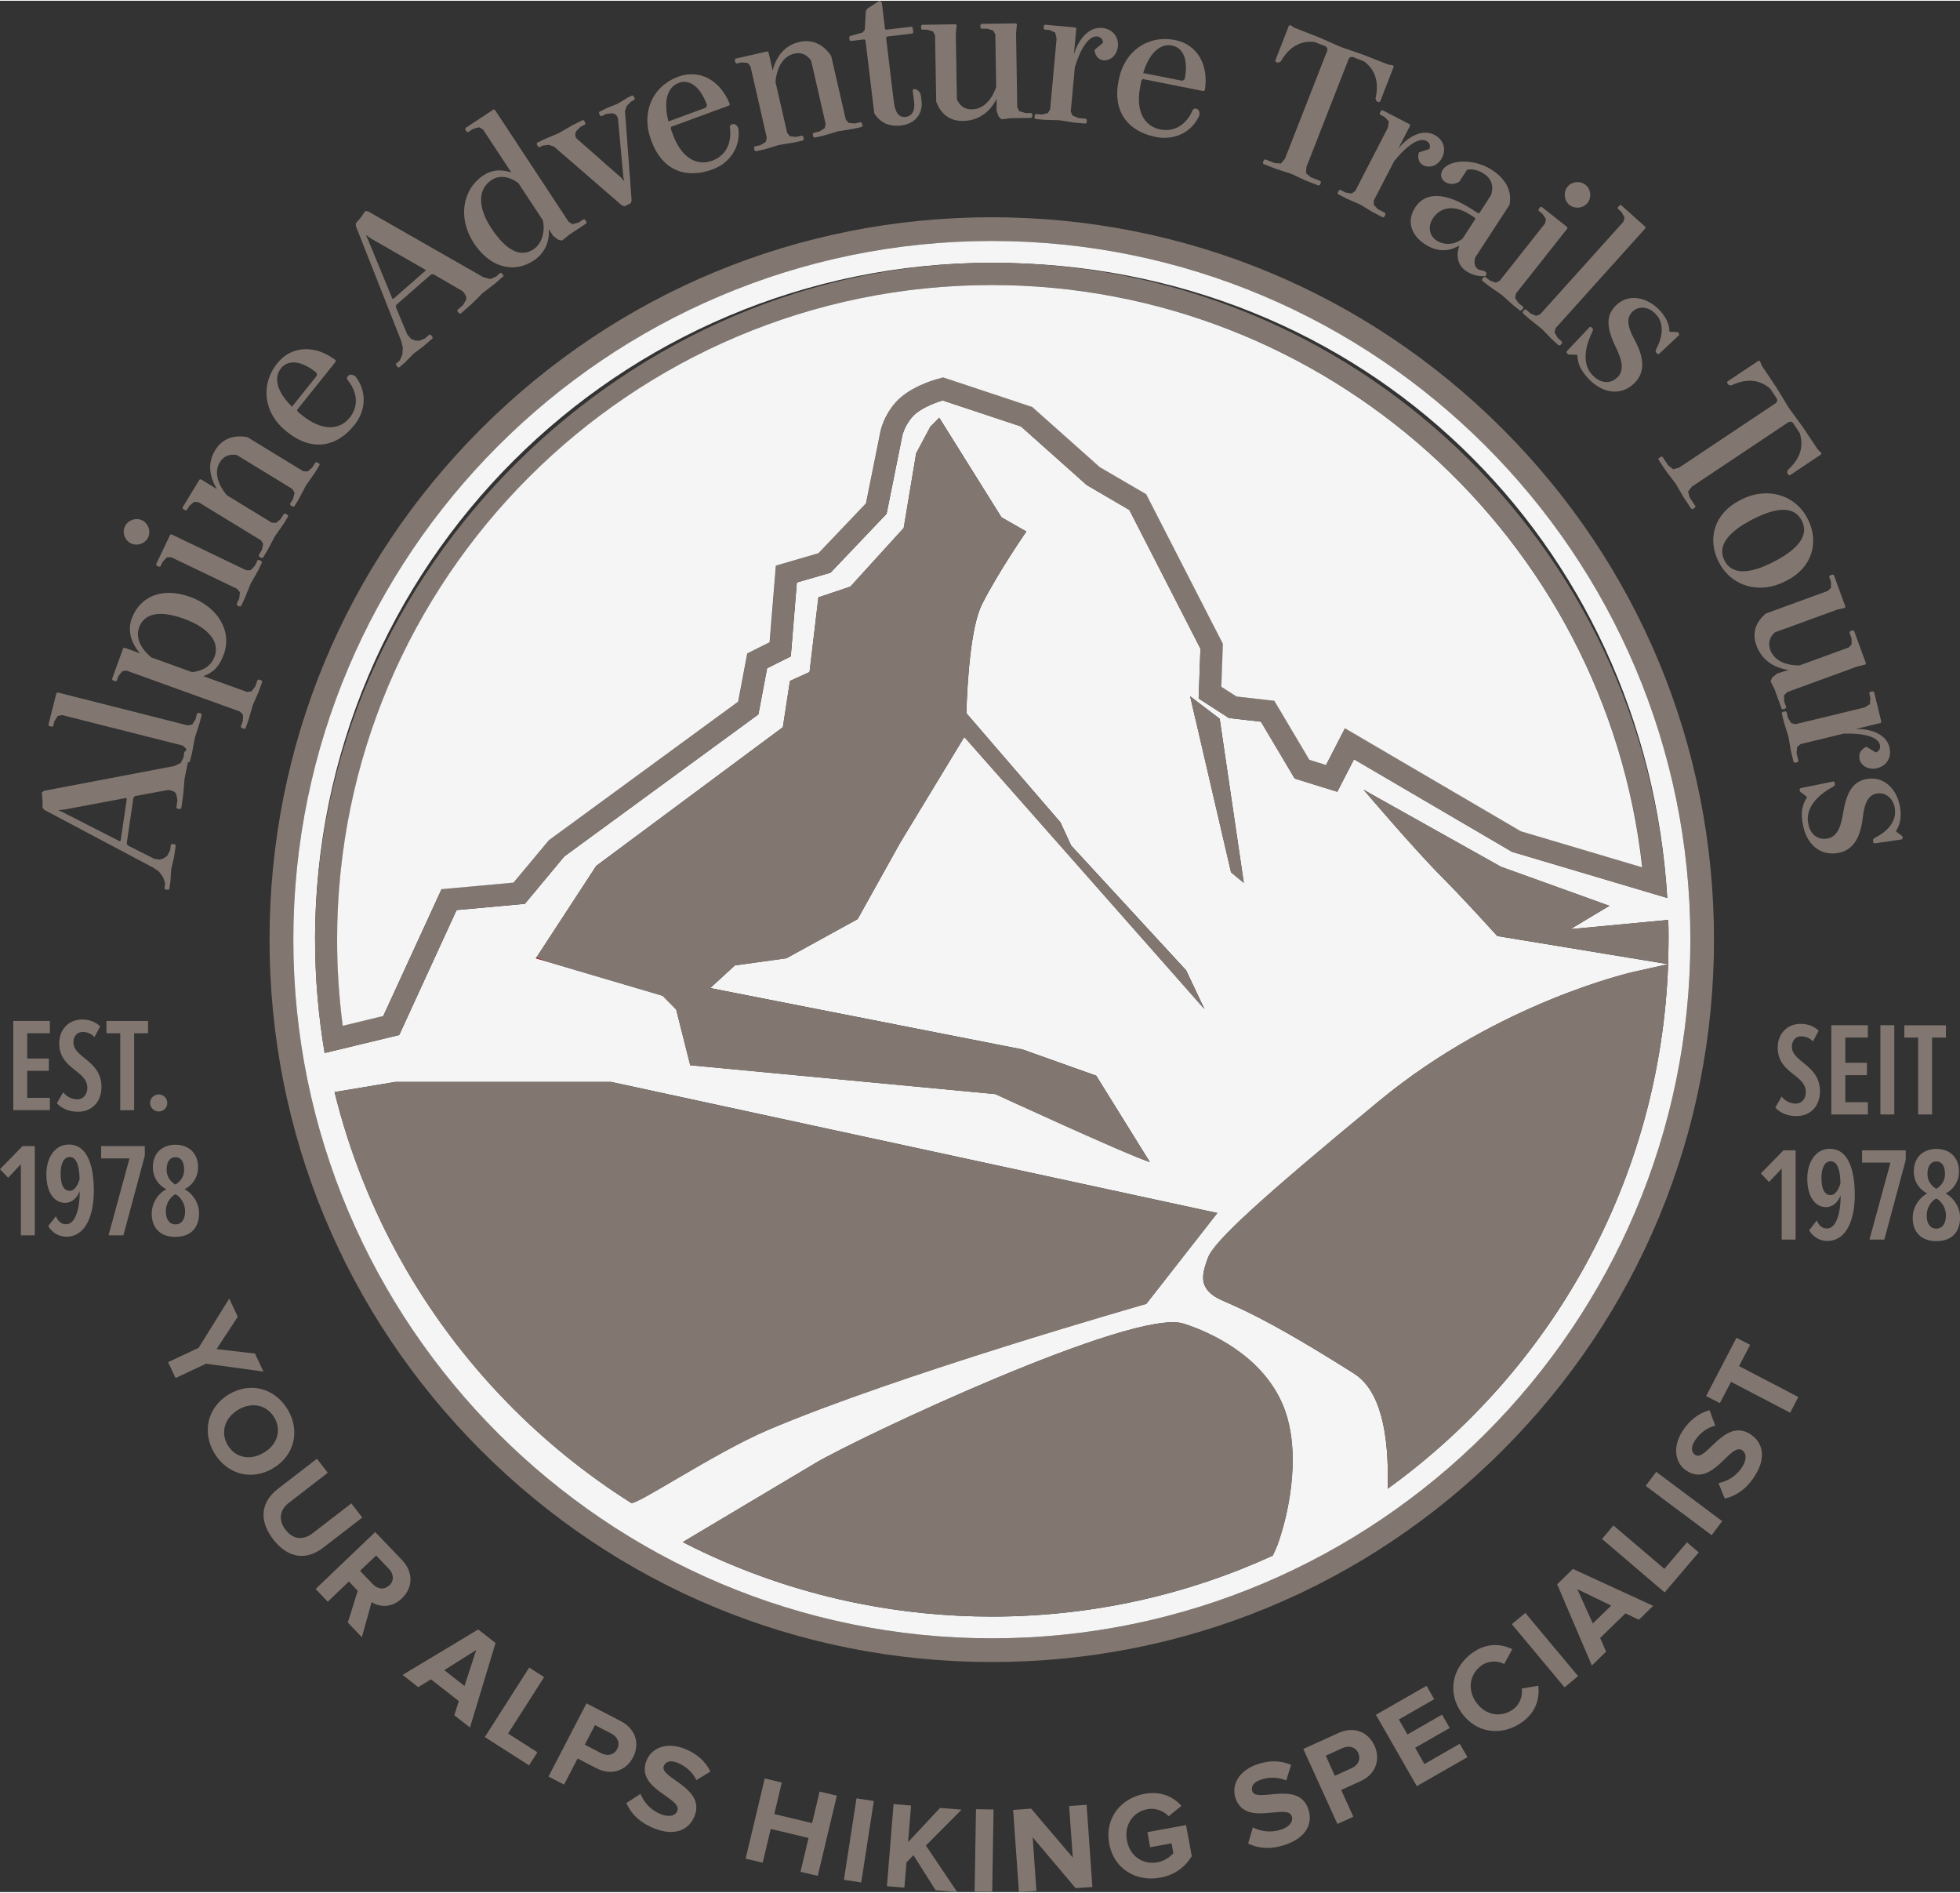 <?xml version="1.0" encoding="UTF-8"?><svg id="a" xmlns="http://www.w3.org/2000/svg" width="3.19in" height="3.08in" viewBox="0 0 230 221.89"><rect x="0" y="0" width="230" height="221.89" fill="#333333" stroke="none"/><defs><style>.b{fill:#b5121b;}.b,.c,.d{stroke-width:0px;}.c{fill:#827770;}.d{fill:#f5f5f5;}</style></defs><path class="c" d="M1.56,130.16v-10.47h4.29v1.44h-2.66v2.97h2.54v1.44h-2.54v3.17h2.66v1.44H1.56Z"/><path class="c" d="M6.67,129.34l.74-1.28c.41.53,1.07.83,1.66.83.67,0,1.18-.55,1.18-1.35,0-2.09-3.3-2.15-3.3-5.24,0-1.54,1.04-2.78,2.7-2.78.82,0,1.57.28,2.1.8l-.66,1.26c-.39-.41-.86-.6-1.4-.6-.61,0-1.08.49-1.08,1.22,0,1.82,3.3,2.12,3.3,5.24,0,1.68-1.08,2.9-2.75,2.9-1.05,0-1.88-.35-2.5-1Z"/><path class="c" d="M14.11,130.16v-9.03h-1.62v-1.44h4.88v1.44h-1.63v9.03h-1.63Z"/><path class="c" d="M17.61,129.31c0-.55.47-1,1.02-1s1,.46,1,1-.45,1-1,1-1.02-.45-1.02-1Z"/><path class="c" d="M2.45,144.83v-8.33l-1.49,1.58-.96-1,2.65-2.71h1.43v10.47h-1.63Z"/><path class="c" d="M5.66,143.75l.9-1.15c.27.61.63.94,1.21.94,1.08,0,1.58-1.85,1.58-3.69v-.19c-.3.76-.89,1.37-1.71,1.37-1.22,0-2.2-1.13-2.2-3.36,0-1.9.97-3.48,2.64-3.48,2.23,0,2.93,2.6,2.93,5.41,0,2.95-.99,5.4-3.22,5.4-.91,0-1.69-.49-2.13-1.25ZM9.34,138.27c-.02-1-.16-2.62-1.15-2.62-.8,0-1.08.99-1.08,1.96,0,1.54.52,2.01,1.05,2.01.63,0,.97-.71,1.18-1.35Z"/><path class="c" d="M12.74,144.83l2.46-9.02h-3.33v-1.44h5.12v1.13l-2.51,9.34h-1.74Z"/><path class="c" d="M17.81,142.26c0-1.32.88-2.43,1.71-2.83-.77-.35-1.58-1.27-1.58-2.57,0-1.82,1.26-2.65,2.65-2.65s2.65.83,2.65,2.65c0,1.3-.83,2.23-1.59,2.57.82.39,1.71,1.51,1.71,2.81,0,1.73-.99,2.78-2.78,2.78s-2.78-1.05-2.78-2.76ZM21.72,142.02c0-1.24-.91-1.94-1.13-1.99-.23.05-1.13.75-1.13,1.99,0,1.02.47,1.54,1.13,1.54s1.13-.52,1.13-1.54ZM21.61,137.14c0-.91-.35-1.47-1.02-1.47s-1.04.57-1.04,1.47c0,1.13.86,1.66,1.04,1.74.16-.08,1.02-.61,1.02-1.74Z"/><path class="c" d="M176.31,50.22c-16.01-16-37.29-24.82-59.93-24.82s-43.92,8.82-59.93,24.82c-16,16.01-24.82,37.29-24.82,59.93s8.82,43.92,24.82,59.93c16.01,16.01,37.29,24.82,59.93,24.82s43.92-8.82,59.93-24.82c16.01-16.01,24.82-37.29,24.82-59.93s-8.82-43.92-24.82-59.93ZM116.39,192.12c-45.2,0-81.97-36.77-81.97-81.97S71.19,28.18,116.39,28.18s81.97,36.77,81.97,81.97-36.77,81.97-81.97,81.97Z"/><path class="d" d="M116.39,28.18c-45.2,0-81.97,36.77-81.97,81.97s36.77,81.97,81.97,81.97,81.97-36.77,81.97-81.97S161.58,28.18,116.39,28.18ZM36.97,110.15c0-43.86,35.55-79.41,79.42-79.41s76.74,32.94,79.26,74.52l-18.21-5.41-18.55-10.86-1.96,3.81-5-1.55-3.96-6.67-3.76-.43-3.55-2.29.21-5.85-8.34-16.27-5-2.92-7.72-6.88-9.19-3.05s-2.48.7-3.56,1.93c-1.08,1.23-1.23,2.47-1.23,2.47l-1.79,8.9-6.58,6.91-3.95,1.15-.71,8.67-2.78,1.39-1.02,5.41-22.78,16.67-4.63,5.56-8.01.73-6.73,14.66s-4.08.98-8.75,2.11c-.73-4.33-1.12-8.77-1.12-13.3ZM119.99,123.03l8.65,3.08s3.1,4.98,6.29,10.13c-2.65-.84-18.12-7.97-18.12-7.97l-35.81-3.39-1.65-6.54-1.59-1.61-13.28-3.92-1.6-.48.07-.09,7.02-10.75,21.9-16.27.83-5.42,2.3-1.05,1.04-8.76,3.75-1.26,6.26-6.88,1.46-8.76,1.67-3.13,1.04-1.04.63,1.01,6.67,10.67,2.92,1.67s-3.33,4.8-5.21,8.55c-1.33,2.65-1.72,9.17-1.83,12.76l11.04,12.81,1.25,2.71,13.5,14.65,2.15,4.54-28.18-31.92-7.52,12.4-5,8.97-8.35,4.59-6.05.84-2.9,2.66,36.65,7.2ZM140.31,84.41l-.65-2.81,3.47,2.64.65,4.44,2.18,14.81-1.5-1.24-4.14-17.84ZM59.41,164.34c-9.66-9.94-16.73-22.4-20.15-36.31l7.14-1.19h25.31l71.14,15.38-8.33,10.65s-29.22,8.32-44.46,14.82c-6.21,2.65-15.44,8.89-16.01,8.53-5.35-3.38-10.26-7.37-14.65-11.89ZM149.95,181.05c-.09.26-.3.72-.6,1.37-10.04,4.59-21.2,7.15-32.97,7.15-5.31,0-10.51-.53-15.53-1.52-6.41-1.27-12.53-3.31-18.28-6.01-.82-.39-1.64-.79-2.45-1.21,4.94-2.95,11.19-6.67,15.53-9.25,4.98-2.97,37.39-18.24,43.21-16.38,3.25,1.04,8.97,3.68,11.49,9.14,2.53,5.45.92,13.03-.41,16.72ZM162.84,174.57c.19-6.55-.87-11.57-3.96-13.52-13.13-8.32-15.19-8.11-16.63-9.24-.31-.25-.55-.5-.71-.76-.61-.94-.36-2.02.2-3.55.72-1.95,6.03-6.82,20.13-18.45,14.1-11.63,29.84-15.12,29.84-15.12,1.51-.34,2.93-.65,4.04-.9l-20.05-3.3c-1.92-2.12-4.56-4.98-6.45-6.88-3.34-3.34-9.23-10.28-9.23-10.28l2.13,1.2,13.98,7.83,12.41,4.47.32.11-2.49,1.49-2.08,1.25,11.48-1.08c.03.77.03,1.54.03,2.32,0,.96-.05,2.87-.05,2.87-.9,25.34-13.66,47.64-32.91,61.54Z"/><path class="c" d="M53.57,106.68l8.01-.73,4.63-5.56,22.78-16.67,1.02-5.41,2.78-1.39.71-8.67,3.95-1.15,6.58-6.91,1.79-8.9s.15-1.24,1.23-2.47c1.08-1.24,3.56-1.93,3.56-1.93l9.19,3.05,7.72,6.88,5,2.92,8.34,16.27-.21,5.85,3.55,2.29,3.76.43,3.96,6.67,5,1.55,1.96-3.81,18.55,10.86,18.21,5.41c-2.52-41.58-37.04-74.52-79.26-74.52S36.97,66.29,36.97,110.15c0,4.53.39,8.98,1.12,13.3,4.67-1.13,8.75-2.11,8.75-2.11l6.73-14.66ZM40.24,120.25c-.44-3.35-.66-6.73-.66-10.1,0-42.35,34.46-76.81,76.81-76.81,39.27,0,72.1,29.72,76.34,68.32l-14.24-4.23-20.65-12.09-2.22,4.31-1.95-.61-4.11-6.92-4.43-.5-1.79-1.15.18-5.04-9-17.55-5.44-3.17-7.93-7.06-10.45-3.47-.77.21c-.54.15-3.31.99-4.82,2.73-1.38,1.57-1.75,3.18-1.84,3.73l-1.63,8.1-5.57,5.85-5,1.46-.74,8.99-2.62,1.31-1.07,5.66-22.2,16.25-4.15,4.97-8.44.77-6.84,14.88-4.75,1.15Z"/><path class="d" d="M60.27,103.45l4.15-4.97,22.2-16.25,1.07-5.66,2.62-1.31.74-8.99,5-1.46,5.57-5.85,1.63-8.1c.09-.55.46-2.16,1.84-3.73,1.52-1.74,4.28-2.58,4.82-2.73l.77-.21,10.45,3.47,7.93,7.06,5.44,3.17,9,17.55-.18,5.04,1.79,1.15,4.43.5,4.11,6.92,1.95.61,2.22-4.31,20.65,12.09,14.24,4.23c-4.24-38.6-37.07-68.32-76.34-68.32-42.35,0-76.81,34.46-76.81,76.81,0,3.36.22,6.75.66,10.1l4.75-1.15,6.84-14.88,8.44-.77Z"/><polygon class="b" points="62.87 112.34 64.47 112.81 62.94 112.25 62.87 112.34"/><polygon class="c" points="145.95 103.49 143.77 88.68 143.12 84.24 139.66 81.6 140.31 84.41 144.45 102.25 145.95 103.49"/><path class="c" d="M134.52,152.88l8.33-10.65-71.14-15.38h-25.31l-7.14,1.19c3.42,13.9,10.49,26.36,20.15,36.31,4.39,4.52,9.3,8.51,14.65,11.89.57.36,9.8-5.88,16.01-8.53,15.24-6.51,44.46-14.82,44.46-14.82Z"/><path class="c" d="M161.87,129.04c-14.1,11.63-19.41,16.5-20.13,18.45-.56,1.52-.81,2.6-.2,3.55.16.26.4.51.71.76,1.44,1.13,3.49.92,16.63,9.24,3.09,1.95,4.15,6.98,3.96,13.52,19.25-13.9,32.01-36.21,32.91-61.54-1.11.24-2.53.56-4.04.9,0,0-15.74,3.49-29.84,15.12Z"/><path class="c" d="M138.87,155.19c-5.81-1.86-38.22,13.41-43.21,16.38-4.35,2.59-10.59,6.31-15.53,9.25.81.41,1.63.82,2.45,1.21,5.75,2.71,11.88,4.75,18.28,6.01,5.02,1,10.21,1.52,15.53,1.52,11.76,0,22.92-2.56,32.97-7.15.3-.64.51-1.11.6-1.37,1.33-3.69,2.94-11.28.41-16.72-2.53-5.45-8.25-8.1-11.49-9.14Z"/><path class="c" d="M195.77,107.83l-11.48,1.08,2.08-1.25,2.49-1.49-.32-.11-12.41-4.47-13.98-7.83-2.13-1.2s5.88,6.94,9.23,10.28c1.89,1.89,4.53,4.75,6.45,6.88l20.05,3.3s.05-1.91.05-2.87c0-.78,0-1.54-.03-2.32Z"/><path class="c" d="M92.28,112.34l8.35-4.59,5-8.97,7.52-12.4,28.18,31.92-2.15-4.54-13.5-14.65-1.25-2.71-11.04-12.81c.11-3.59.5-10.11,1.83-12.76,1.88-3.76,5.21-8.55,5.21-8.55l-2.92-1.67-6.67-10.67-.63-1.01-1.04,1.04-1.67,3.13-1.46,8.76-6.26,6.88-3.75,1.26-1.04,8.76-2.3,1.05-.83,5.42-21.9,16.27-7.02,10.75,1.53.57,13.28,3.92,1.59,1.61,1.65,6.54,35.81,3.39s15.48,7.13,18.12,7.97c-3.19-5.15-6.29-10.13-6.29-10.13l-8.65-3.08-36.65-7.2,2.9-2.66,6.05-.84Z"/><path class="c" d="M22.22,88.19l-.18,1.22-.38,1.82-.15,1.85-.24,1.65-.13.1-.34-.05-.1-.13.12-.85-.13-.72-.19-.26-.44-.18-.34-.05-3.9.72-.17.21-.78,5.32.1.25,3.14,1.58.64.09.49-.16.39-.29.33-.65.09-.64.13-.1.34.05.1.13-.21,1.44-.32,1.36-.09,1.39-.13.92-.13.1-.34-.05-.1-.13.08-.57-.24-.74-.49-.66-.64-.44-12.82-6.8-.2-.26v-.87s-.09-.9-.09-.9l.26-.2,15.3-2.91.75-.36.33-.65.09-.64.13-.1.34.05.1.13ZM7.47,94.89l-.64.07.59.27,6.65,3.39.09-.1.72-4.88-.05-.12-7.34,1.38Z"/><path class="c" d="M23.67,83.77l-.26,1.01-.55,1.7-.33,1.78-.26,1.01-.14.08-.34-.09-.08-.14.17-.67-.05-.73-.39-.34-14.16-3.58-.51.11-.39.62-.14.56-.14.08-.34-.08-.08-.14.94-3.71.14-.09,15.29,3.87.51-.11.39-.62.17-.67.14-.08.34.08.08.14Z"/><path class="c" d="M26.27,76.66c-.51,1.42-1.22,2.15-2.41,2.58l5.12,1.85.52-.06.45-.57.27-.76.15-.07.33.12.07.15-.39,1.09-.72,1.66-.5,1.72-.35.98-.15.07-.33-.12-.07-.15.24-.65.02-.73-.36-.38-13.3-4.8-.51.06-.45.57-.2.55-.15.07-.33-.12-.07-.15,1.3-3.6.15-.07,1.85.67c-1.14-1.27-1.47-2.75-1-4.06.99-2.72,3.68-3.72,6.84-2.58,3.27,1.18,4.96,4.01,3.98,6.73ZM16.31,73.56c-.39,1.09.12,2.39,1.45,3.48l4.79,1.73c1.42-.18,2.26-.79,2.65-1.88.61-1.68-.76-3.35-3.59-4.38-2.83-1.02-4.67-.7-5.3,1.04Z"/><path class="c" d="M17.38,62.96c-.35.73-1.28,1.06-2.01.7-.73-.35-1.06-1.27-.71-2,.35-.73,1.28-1.06,2.01-.71.73.35,1.06,1.28.71,2.01ZM30.74,65.9l-.42.88-.91,1.62-.7,1.72-.43.9-.15.05-.31-.15-.05-.16.3-.62.09-.73-.32-.41-7.73-3.71h-.52s-.51.54-.51.54l-.25.52-.15.06-.31-.15-.05-.16,1.65-3.45.15-.05,8.77,4.21h.52s.51-.54.51-.54l.3-.63.15-.05.31.15.05.16Z"/><path class="c" d="M37.49,54.48l-.54.89-1.04,1.48-.83,1.58-.54.89-.16.04-.3-.18-.04-.16.36-.59.17-.72-.27-.44-6.53-3.99c-.87-.13-1.53.15-1.96.84-.67,1.09-.36,2.5.82,3.9l5.24,3.2.52.04.56-.47.36-.59.16-.04.3.18.04.16-.54.89-1.03,1.46-.84,1.6-.54.89-.16.04-.3-.18-.04-.16.36-.59.17-.71-.27-.44-7.32-4.47-.52-.04-.56.47-.3.49-.16.04-.3-.18-.04-.16,1.99-3.27.16-.04,1.88,1.15c-1-1.7-1.03-3.21-.18-4.59.79-1.29,2.14-1.82,3.77-1.5l6.53,3.99.52.04.56-.47.36-.59.16-.04.3.18.04.16Z"/><path class="c" d="M39.4,42.33l-4.55,5.68.11.23.54.43c2.17,1.74,4.28,1.82,5.55.22,1.04-1.3.94-2.96-.3-4.45l-.03-.26.12-.15c.17-.22.53-.22.86.04,1.34,1.67,1.3,3.95-.11,5.7-2.17,2.72-5.1,3.04-7.82.87l-.18-.14c-2.63-2.1-3.08-5.43-1.05-7.97,1.66-2.08,4.42-2.19,6.83-.38l.02.16ZM32.95,43.16c-.87,1.09-.43,2.77,1.32,4.47l2.92-3.66-.04-.33c-1.81-1.45-3.34-1.58-4.21-.49Z"/><path class="c" d="M59.03,32.35l-.92.81-1.47,1.13-1.32,1.31-1.26,1.1h-.16s-.23-.27-.23-.27v-.16s.66-.56.66-.56l.37-.63.02-.33-.22-.43-.23-.26-3.43-1.99-.27.05-4.05,3.54-.08.26,1.36,3.25.43.49.48.2.49.03.68-.28.49-.43h.16s.23.27.23.27v.16s-1.11.96-1.11.96l-1.12.83-.97,1-.7.61h-.16s-.23-.27-.23-.27v-.16s.45-.38.45-.38l.3-.72.05-.82-.19-.75-5.33-13.5.02-.33.57-.65.51-.75.33.02,13.53,7.73.81.22.68-.28.49-.43h.16s.23.27.23.27v.16ZM43.46,27.84l-.53-.36.27.59,2.85,6.9.13-.02,3.72-3.25.04-.13-6.48-3.72Z"/><path class="c" d="M68.81,26.12l-2.03,1.34-.81.67-.48-.1-.58-.45-.51-.77c.12,1.45-.5,2.83-1.76,3.66-2.42,1.59-5.18.78-7.03-2.03-1.91-2.9-1.38-6.31,1.14-7.97.97-.64,2.02-.72,3.25-.33l-3.32-5.04-.45-.26-.71.19-.58.38-.16-.03-.19-.29.03-.16,3.29-2.17.16.03,8.67,13.16.45.26.71-.19.58-.38.16.03.19.29-.03.16ZM60.83,21.39c-1.09-.81-2.24-.96-3.15-.36-1.65,1.08-1.62,3.23-.03,5.65,1.72,2.61,3.42,3.5,4.96,2.48.97-.64,1.4-2.09,1.09-3.41l-2.87-4.36Z"/><path class="c" d="M74.44,11.62l-.37.19-.52.52-.21.62.78,10.49-.1.31-.73.36-.31-.1-7.97-6.9-.62-.21-.72.1-.37.18-.16-.05-.16-.31.05-.16.83-.41,1.71-.72,1.61-.93,1.2-.6.16.05.16.31-.05.16-.52.26-.52.52-.1.31v.26l.13.27,5.3,4.66.33.4-.12-.51-.64-6.93-.16-.31-.21-.16-.31-.1-.73.1-.5.25-.16-.05-.16-.31.05-.15.83-.42,1.3-.52,1.19-.72.52-.26.16.05.16.31-.05.16Z"/><path class="c" d="M85.58,12.28l-6.83,2.51-.03.26.24.65c.96,2.61,2.72,3.77,4.63,3.06,1.57-.58,2.33-2.04,2.05-3.96l.11-.24.17-.07c.26-.1.58.08.72.48.29,2.12-.93,4.05-3.04,4.82-3.26,1.2-5.94-.04-7.14-3.3l-.08-.22c-1.16-3.15.17-6.24,3.22-7.36,2.5-.92,4.92.41,6.04,3.21l-.07.15ZM79.62,9.65c-1.3.48-1.8,2.15-1.18,4.51l4.39-1.62.14-.3c-.8-2.18-2.05-3.08-3.35-2.6Z"/><path class="c" d="M101.13,14.8l-1.02.23-1.79.29-1.71.51-1.02.23-.14-.08-.08-.34.09-.14.68-.16.63-.38.12-.5-1.71-7.45c-.52-.72-1.18-.99-1.97-.81-1.24.29-2.04,1.49-2.21,3.31l1.37,5.99.33.4.73.07.68-.15.14.09.08.34-.09.14-1.02.23-1.77.29-1.74.52-1.02.23-.14-.09-.08-.34.09-.14.68-.15.62-.38.12-.5-1.91-8.36-.33-.4-.73-.07-.57.13-.14-.09-.08-.34.09-.14,3.73-.85.14.09.49,2.14c.52-1.9,1.58-2.98,3.16-3.34,1.47-.34,2.79.26,3.71,1.65l1.71,7.45.33.4.73.07.68-.16.14.09.08.34-.09.14Z"/><path class="c" d="M105.8,14.63c-1.5.18-2.54-.35-3.21-1.44l-1.03-8.56-.13-.1-1.61.19-.13-.1-.04-.35.1-.13,1.47-.41.26-.33.13-2.24.2-.26,1.41-.91.26.2.37,3.11.13.1,2.99-.36.13.1.07.57-.1.13-2.99.36-.1.13.9,7.48c.15,1.27.58,1.91,1.39,1.82.74-.09,1.13-.72,1-1.75l-.17-1.38.1-.13c.39-.05.8.26.87.83l.07.57c.18,1.5-.8,2.67-2.34,2.85Z"/><path class="c" d="M121,13.74l-2.43.04-1.04.13-.35-.34-.24-.69.02-1.39c-.83,1.64-2.2,2.58-3.94,2.61-1.5.03-2.61-.77-3.16-2.27l-.13-7.76-.24-.46-.7-.22h-.58s-.12-.1-.12-.1v-.35s.11-.12.11-.12l3.94-.06.12.12-.1.93.13,7.76c.36.8.95,1.19,1.76,1.17,1.28-.02,2.3-1.01,2.85-2.64l-.1-6.14-.24-.46-.7-.22h-.69s-.12-.1-.12-.1v-.35s.11-.12.11-.12l4.05-.06.12.11-.1,1.04.14,8.69.24.46.7.22h.7s.12.1.12.1v.35s-.11.12-.11.12Z"/><path class="c" d="M129.51,6.99c-.55-.05-.98-.49-1.06-1.12v-.12s.97-.8.97-.8c.04-.39-.24-.72-.68-.76-.92-.08-1.88,1.22-2.61,3.6l-.48,5.19.19.48.67.29.92.09.11.12-.03.35-.13.1-1.34-.12-1.7-.27-1.76-.05-1.08-.1-.1-.13.03-.35.13-.1.69.06.71-.17.27-.44.76-8.31-.17-.71-.67-.29-.58-.05-.1-.12.03-.35.12-.1,3.58.33.1.12-.28,3c.65-2.03,1.92-3.2,3.31-3.07,1.2.11,1.95,1,1.85,2.15-.1,1.04-.86,1.71-1.69,1.64Z"/><path class="c" d="M141.23,10.6l-7.14-1.42-.16.21-.13.68c-.54,2.73.36,4.63,2.36,5.03,1.64.32,3.06-.53,3.82-2.32l.22-.15.18.04c.27.05.44.37.36.78-.86,1.96-2.91,2.97-5.11,2.53-3.41-.68-5.06-3.13-4.38-6.54l.05-.23c.65-3.3,3.4-5.23,6.59-4.6,2.61.52,3.98,2.92,3.49,5.89l-.14.09ZM137.51,5.25c-1.37-.27-2.66.89-3.36,3.23l4.6.91.27-.18c.45-2.27-.14-3.69-1.5-3.96Z"/><path class="c" d="M161.8,11.89l-.26-.1-.13-.3c.44-1.94,0-3.36-1.34-4.38l-1.34-.52-.26.02-.19.17-4.98,12.73-.04.73.57.47,1.12.44.06.15-.13.32-.15.06-1.51-.59-1.68-.78-1.77-.57-1.51-.59-.07-.15.13-.32.15-.07,1.12.44.73.04.47-.56,4.98-12.73-.02-.26-.17-.19-1.34-.52c-1.68-.16-2.96.58-3.96,2.31l-.3.13-.26-.1-.07-.15,1.6-4.1.15-.07.5.32,2.91,1.14,2.55,1.12,2.63.91,2.91,1.14.58.1.07.15-1.6,4.1-.15.07Z"/><path class="c" d="M167.04,19.32c-.5-.25-.72-.82-.56-1.44l.05-.1,1.19-.38c.18-.35.05-.76-.34-.96-.82-.42-2.2.43-3.77,2.36l-2.4,4.63v.52s.51.52.51.52l.82.42.05.16-.16.31-.16.05-1.2-.62-1.47-.89-1.62-.71-.97-.5-.05-.15.16-.31.16-.05.62.32.72.11.42-.31,3.83-7.42.11-.72-.51-.53-.51-.27-.05-.16.16-.31.16-.05,3.19,1.65.05.16-1.38,2.68c1.37-1.64,2.98-2.24,4.22-1.6,1.07.55,1.44,1.65.91,2.69-.48.93-1.44,1.26-2.18.88Z"/><path class="c" d="M172.06,31.72c-.97-.63-1.25-1.78-.8-3.01-1.34.79-2.69.74-4.05-.15-1.69-1.1-2.15-2.78-1.13-4.33,1.2-1.85,3.58-1.76,6.69.26l.68.44.16-.03,1.35-2.08c.37-1.09.04-1.97-.84-2.54-.58-.38-1.33-.59-1.97-.45l-.91,1.4c-.47.3-1.14.36-1.63.05-.54-.36-.65-.92-.31-1.45.82-1.26,3.75-1.29,5.69-.03l.1.06c1.65,1.08,2.37,2.51,2.04,4.09l-4.05,6.22-.06.52.1.48.33.35.71.18.23.15.05.25-.13.2c-.82.07-1.57-.14-2.25-.58ZM173.12,25.63l-.03-.16-.59-.38c-1.75-1.14-3.42-.98-4.35.43-.63.97-.44,2.04.43,2.61.91.59,2.15.52,3.05-.23l1.48-2.27Z"/><path class="c" d="M178.38,36.36l-.76-.6-1.38-1.24-1.53-1.06-.78-.62-.02-.16.21-.27.16-.02.55.43.69.25.47-.22,5.32-6.73.1-.51-.4-.61-.45-.36-.02-.16.21-.28.16-.02,3,2.37.02.16-6.04,7.64-.1.51.4.61.55.43.02.16-.22.27-.16.02ZM184.18,23.96c-.64-.5-.75-1.48-.25-2.12.5-.64,1.48-.75,2.12-.25.64.5.75,1.48.25,2.12-.5.64-1.48.75-2.12.25Z"/><path class="c" d="M182.92,40.44l-.78-.7-1.25-1.28-1.42-1.12-.78-.7v-.16s.22-.26.22-.26h.17s.51.46.51.46l.67.29.48-.19,9.76-10.85.14-.5-.36-.64-.43-.39v-.16s.22-.26.22-.26h.17s2.84,2.55,2.84,2.55v.16s-10.53,11.71-10.53,11.71l-.13.5.36.64.52.47v.16s-.22.26-.22.26h-.16Z"/><path class="c" d="M186.37,44.3c-.86-.91-1.23-1.71-1.27-2.69l-.08-.08-.99-.03-.19-.2v-.16s2.71-2.87,2.71-2.87h.16s.24.26.24.26l-.09.31c-1.06,2.12-1.05,3.96-.03,5.03l.08.08c.84.89,1.98,1.09,2.86.26.76-.72.72-1.77-.14-3.53-1.21-2.46-1.15-3.85.06-5,1.35-1.27,3.48-1.05,5.1.67.73.78,1.12,1.69,1.1,2.41l.08.08.89.03.18.19v.16s-2.37,2.23-2.37,2.23h-.16s-.24-.26-.24-.26l.09-.34c.86-1.62.86-3.11-.03-4.05l-.06-.07c-.8-.84-1.94-.98-2.7-.26-.72.68-.64,1.69.23,3.29,1.26,2.31,1.2,3.97-.07,5.16-1.52,1.43-3.64,1.21-5.36-.61Z"/><path class="c" d="M209.88,55.62l-.16-.23.06-.32c1.47-1.34,1.92-2.76,1.41-4.36l-.8-1.2-.22-.13-.26.03-11.37,7.59-.45.58.19.71.67,1-.03.16-.29.19-.16-.03-.9-1.35-.93-1.6-1.13-1.48-.9-1.35.03-.16.29-.19.16.03.67,1,.58.45.71-.19,11.37-7.59.13-.22-.03-.26-.8-1.2c-1.29-1.09-2.76-1.22-4.57-.37l-.32-.07-.16-.23.03-.16,3.66-2.44.16.03.22.55,1.74,2.6,1.45,2.38,1.64,2.25,1.74,2.6.42.42-.03.16-3.66,2.45-.16-.03Z"/><path class="c" d="M201.71,65.89c-1.44-2.78-.5-5.75,2.38-7.24l.21-.11c2.98-1.55,6.32-.66,7.81,2.21,1.44,2.78.5,5.75-2.38,7.24l-.21.11c-2.98,1.55-6.32.66-7.81-2.22ZM211.43,60.98c-.86-1.65-2.82-1.67-5.81-.12-2.98,1.55-4.1,3.17-3.25,4.82.85,1.64,2.82,1.67,5.81.12,2.99-1.55,4.1-3.17,3.25-4.82Z"/><path class="c" d="M209.07,83.06l-.83-2.29-.47-.94.2-.44.58-.46,1.32-.43c-1.82-.25-3.17-1.24-3.76-2.87-.52-1.41-.12-2.72,1.11-3.74l7.29-2.66.36-.38-.02-.73-.2-.54.07-.15.33-.12.15.07,1.35,3.7-.07.15-.91.21-7.3,2.66c-.64.6-.81,1.28-.54,2.05.44,1.2,1.71,1.84,3.43,1.83l5.77-2.1.36-.38-.02-.73-.24-.65.07-.15.32-.12.15.07,1.39,3.81-.07.15-1.02.25-8.16,2.98-.36.38.02.73.24.65-.07.15-.33.12-.15-.07Z"/><path class="c" d="M218.21,88.93c-.13-.54.14-1.08.72-1.37l.11-.03,1.06.65c.39-.09.61-.46.5-.89-.22-.9-1.77-1.38-4.25-1.31l-5.07,1.23-.4.34-.06.73.22.9-.08.14-.34.08-.14-.08-.32-1.3-.29-1.69-.53-1.69-.26-1.06.09-.14.34-.08.14.09.16.68.39.62.5.12,8.11-1.96.62-.39.06-.73-.14-.56.09-.14.34-.08.14.09.85,3.49-.09.14-2.93.71c2.14-.04,3.65.79,3.97,2.14.29,1.17-.31,2.17-1.43,2.45-1.01.25-1.9-.25-2.09-1.07Z"/><path class="c" d="M211.51,96.42c-.18-1.24-.02-2.1.52-2.93l-.02-.12-.79-.59-.04-.27.1-.13,3.87-.79.13.1.05.34-.25.2c-2.09,1.12-3.13,2.63-2.92,4.1l.02.11c.17,1.22,1,2.04,2.19,1.86,1.03-.15,1.61-1.03,1.91-2.97.43-2.71,1.28-3.82,2.93-4.05,1.83-.27,3.44,1.14,3.78,3.48.15,1.06-.06,2.02-.49,2.6l.02.12.71.53.04.25-.1.13-3.21.47-.13-.1-.05-.35.27-.23c1.64-.82,2.49-2.05,2.31-3.33v-.09c-.18-1.15-1.04-1.91-2.07-1.76-.99.14-1.5,1.01-1.7,2.82-.3,2.62-1.3,3.94-3.03,4.18-2.06.3-3.67-1.11-4.03-3.58Z"/><path class="c" d="M19.73,159.72l3.58-1.68,3.59-5.78,1,2.13-2.49,3.8,4.51.52.99,2.11-6.73-.92-3.58,1.68-.87-1.86Z"/><path class="c" d="M26.85,163.5c2.5-1.5,5.38-.75,6.9,1.76,1.5,2.5.81,5.4-1.69,6.9-2.5,1.5-5.38.75-6.89-1.74-1.51-2.51-.82-5.41,1.68-6.92ZM30.97,170.34c1.55-.93,2.13-2.62,1.21-4.14-.93-1.54-2.68-1.82-4.24-.89-1.54.93-2.13,2.62-1.21,4.16.92,1.53,2.69,1.8,4.23.87Z"/><path class="c" d="M32.6,174.59l4.59-3.54,1.27,1.65-4.54,3.5c-1.07.82-1.32,2-.41,3.19.91,1.18,2.11,1.23,3.18.4l4.54-3.5,1.28,1.66-4.59,3.54c-1.89,1.46-4.07,1.34-5.86-.98-1.79-2.33-1.35-4.46.54-5.92Z"/><path class="c" d="M40.81,190.29l1.17-3.75-1.04-1.09-2.48,2.37-1.42-1.49,6.99-6.68,3.13,3.27c1.39,1.46,1.3,3.27,0,4.51-1.23,1.17-2.65,1.03-3.55.44l-1.15,4.12-1.64-1.72ZM45.7,185.9c.58-.55.5-1.34-.06-1.93l-1.5-1.57-1.89,1.8,1.5,1.57c.56.59,1.35.7,1.94.12Z"/><path class="c" d="M53.31,201.15l.53-1.67-3.27-2.55-1.49.92-1.84-1.44,8.88-5.33,2.03,1.59-3,9.91-1.84-1.43ZM55.87,193.5l-3.74,2.35,2.38,1.86,1.37-4.21Z"/><path class="c" d="M56.9,203.69l5.2-8.14,1.75,1.12-4.23,6.62,3.44,2.2-.98,1.53-5.19-3.32Z"/><path class="c" d="M64.37,208.33l4.45-8.58,4.02,2.08c1.86.97,2.23,2.76,1.44,4.26-.77,1.49-2.46,2.22-4.31,1.26l-2.19-1.13-1.59,3.06-1.83-.95ZM72.42,205.12c.38-.72.05-1.44-.67-1.82l-1.93-1-1.2,2.3,1.93,1c.72.37,1.5.22,1.87-.48Z"/><path class="c" d="M73.51,211.44l1.65-1.07c.37.91,1.12,1.87,2.36,2.37,1.06.43,1.75.16,1.96-.36.63-1.56-4.97-2.55-3.61-5.93.6-1.49,2.39-2.21,4.5-1.36,1.42.57,2.43,1.48,2.99,2.66l-1.64,1c-.46-.96-1.3-1.66-2.21-2.03-.81-.33-1.4-.16-1.62.38-.57,1.41,4.96,2.53,3.61,5.88-.66,1.64-2.34,2.4-4.75,1.43-1.73-.7-2.74-1.77-3.24-2.96Z"/><path class="c" d="M93.94,219.5l.94-3.96-4.44-1.06-.94,3.96-2-.47,2.24-9.41,2,.48-.88,3.7,4.44,1.06.88-3.7,2.02.48-2.24,9.41-2.02-.48Z"/><path class="c" d="M99.03,220.45l1.48-9.56,2.03.32-1.48,9.55-2.03-.31Z"/><path class="c" d="M109.79,221.67l-2.6-4.11-.82.85-.24,2.96-2.05-.17.78-9.63,2.05.17-.35,4.29,3.75-4.01,2.53.2-4.19,4.21,3.67,5.45-2.52-.21Z"/><path class="c" d="M114.37,221.83l.16-9.66,2.06.03-.16,9.66-2.06-.04Z"/><path class="c" d="M126.22,221.43l-5.04-5.97.44,6.29-2.05.14-.68-9.64,2.11-.15,4.89,5.74-.43-6.05,2.05-.14.68,9.64-1.98.14Z"/><path class="c" d="M130.16,216.21c-.55-3.01,1.38-5.34,4.17-5.85,1.97-.36,3.39.41,4.31,1.41l-1.5,1.22c-.56-.59-1.48-1.01-2.48-.83-1.74.32-2.75,1.87-2.42,3.67.33,1.8,1.83,2.89,3.57,2.57.84-.15,1.56-.67,1.88-1.09l-.21-1.14-2.51.46-.32-1.77,4.53-.83.67,3.65c-.77,1.26-2,2.21-3.71,2.52-2.79.51-5.43-1-5.98-3.99Z"/><path class="c" d="M146.47,216.19l.55-1.89c.87.45,2.07.68,3.33.26,1.08-.37,1.42-1.03,1.24-1.56-.54-1.59-5.43,1.32-6.6-2.12-.52-1.52.36-3.23,2.52-3.97,1.45-.5,2.81-.47,4,.06l-.58,1.83c-.97-.43-2.07-.41-3-.09-.82.28-1.17.8-.98,1.35.49,1.44,5.41-1.33,6.57,2.08.57,1.67-.2,3.34-2.65,4.18-1.77.61-3.23.45-4.39-.12Z"/><path class="c" d="M156.94,213.9l-4-8.8,4.12-1.87c1.91-.87,3.54-.05,4.24,1.5.69,1.53.23,3.3-1.67,4.16l-2.25,1.02,1.43,3.14-1.87.85ZM159.4,205.59c-.33-.74-1.11-.93-1.85-.6l-1.98.9,1.07,2.36,1.98-.9c.74-.33,1.1-1.04.77-1.77Z"/><path class="c" d="M166.27,209.48l-4.81-8.39,5.94-3.4.9,1.57-4.15,2.38,1.01,1.76,4.06-2.33.9,1.57-4.06,2.32,1.09,1.91,4.15-2.38.9,1.57-5.94,3.4Z"/><path class="c" d="M171.51,200.86c-1.73-2.43-1.07-5.37,1.3-7.06,1.72-1.22,3.39-1.01,4.65-.41l-.94,1.74c-.78-.4-1.85-.41-2.65.16-1.44,1.03-1.7,2.86-.64,4.35,1.06,1.49,2.88,1.85,4.32.82.8-.57,1.15-1.58,1.03-2.45l1.94-.33c.14,1.37-.18,3.05-1.9,4.27-2.37,1.69-5.38,1.34-7.1-1.08Z"/><path class="c" d="M183.6,197.88l-6.19-7.42,1.58-1.32,6.19,7.41-1.58,1.32Z"/><path class="c" d="M192.32,189.94l-1.58-.75-2.97,2.89.7,1.6-1.67,1.63-4.07-9.53,1.85-1.8,9.41,4.33-1.67,1.63ZM185.09,186.35l1.82,4.03,2.16-2.1-3.98-1.93Z"/><path class="c" d="M195.34,186.73l-7.35-6.27,1.34-1.58,5.98,5.09,2.65-3.11,1.38,1.18-4,4.69Z"/><path class="c" d="M200.86,180.02l-7.74-5.78,1.23-1.65,7.74,5.78-1.23,1.65Z"/><path class="c" d="M202.4,175.73l-.74-1.82c.96-.19,2.05-.75,2.77-1.87.62-.96.48-1.69,0-2-1.41-.91-3.44,4.4-6.5,2.43-1.35-.87-1.72-2.76-.49-4.67.83-1.29,1.91-2.11,3.17-2.44l.67,1.8c-1.03.26-1.88.96-2.41,1.79-.47.73-.42,1.35.07,1.66,1.28.82,3.42-4.4,6.45-2.44,1.49.96,1.92,2.75.51,4.93-1.01,1.57-2.26,2.35-3.52,2.63Z"/><path class="c" d="M210.09,165.66l-6.96-3.63-1.31,2.5-1.61-.84,3.56-6.83,1.6.83-1.3,2.49,6.96,3.63-.96,1.84Z"/><path class="c" d="M208.33,129.85l.74-1.29c.41.54,1.07.83,1.66.83.67,0,1.18-.55,1.18-1.35,0-2.09-3.3-2.15-3.3-5.24,0-1.54,1.04-2.77,2.7-2.77.82,0,1.57.28,2.1.8l-.66,1.26c-.39-.41-.86-.6-1.4-.6-.61,0-1.08.49-1.08,1.22,0,1.82,3.3,2.12,3.3,5.24,0,1.68-1.08,2.9-2.75,2.9-1.05,0-1.88-.34-2.5-1Z"/><path class="c" d="M214.9,130.66v-10.47h4.29v1.44h-2.65v2.97h2.54v1.45h-2.54v3.17h2.65v1.44h-4.29Z"/><path class="c" d="M220.66,130.66v-10.47h1.63v10.47h-1.63Z"/><path class="c" d="M225.09,130.66v-9.02h-1.62v-1.44h4.88v1.44h-1.63v9.02h-1.63Z"/><path class="c" d="M209.08,145.33v-8.33l-1.49,1.58-.96-1,2.65-2.71h1.43v10.47h-1.63Z"/><path class="c" d="M212.3,144.25l.89-1.15c.27.61.63.94,1.21.94,1.08,0,1.59-1.85,1.59-3.69v-.19c-.3.76-.9,1.37-1.71,1.37-1.22,0-2.2-1.13-2.2-3.36,0-1.9.97-3.48,2.64-3.48,2.23,0,2.93,2.6,2.93,5.41,0,2.95-.99,5.4-3.22,5.4-.91,0-1.69-.49-2.13-1.25ZM215.97,138.77c-.01-1-.15-2.62-1.15-2.62-.8,0-1.08.99-1.08,1.96,0,1.54.52,2.01,1.05,2.01.63,0,.97-.71,1.18-1.35Z"/><path class="c" d="M219.38,145.33l2.46-9.02h-3.33v-1.44h5.12v1.13l-2.51,9.34h-1.74Z"/><path class="c" d="M224.45,142.76c0-1.32.88-2.43,1.71-2.83-.77-.35-1.58-1.27-1.58-2.57,0-1.82,1.26-2.66,2.65-2.66s2.65.83,2.65,2.66c0,1.3-.83,2.23-1.58,2.57.82.39,1.71,1.51,1.71,2.81,0,1.73-.99,2.78-2.78,2.78s-2.78-1.05-2.78-2.76ZM228.35,142.52c0-1.24-.91-1.94-1.13-1.99-.24.05-1.13.75-1.13,1.99,0,1.02.47,1.54,1.13,1.54.63,0,1.13-.52,1.13-1.54ZM228.24,137.64c0-.91-.35-1.47-1.02-1.47s-1.04.57-1.04,1.47c0,1.13.87,1.66,1.04,1.74.16-.08,1.02-.61,1.02-1.74Z"/></svg>
